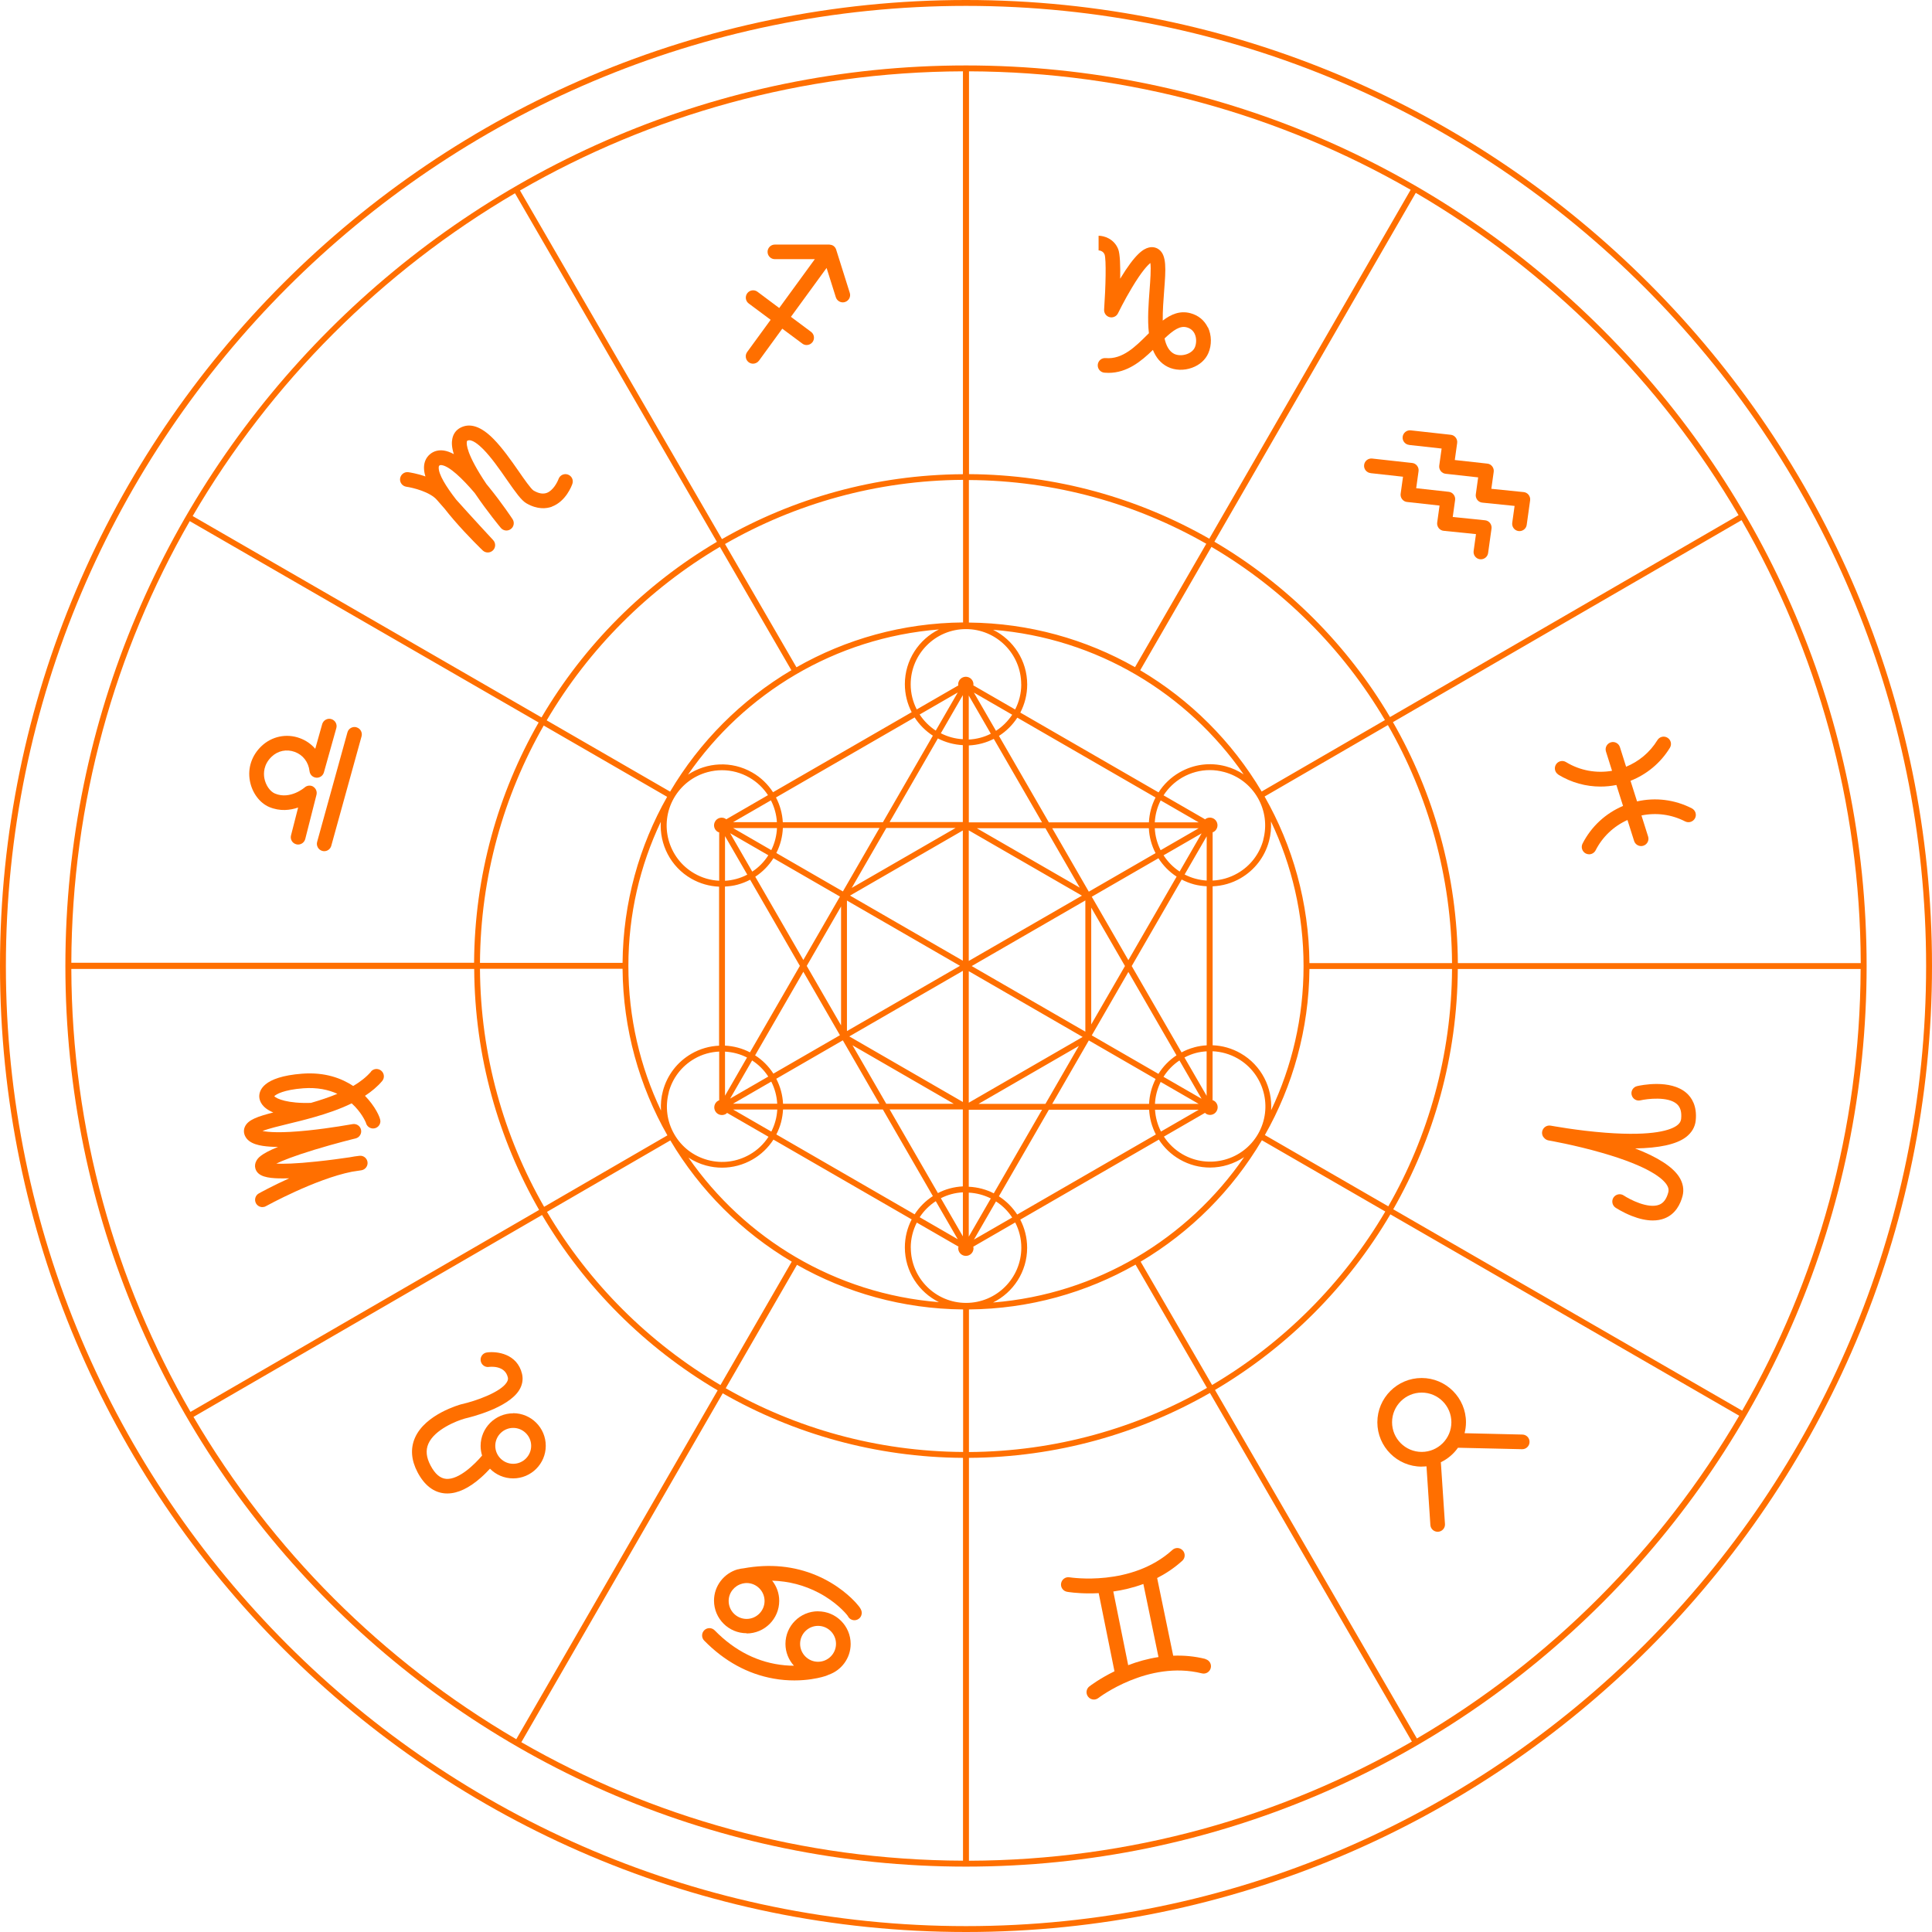<svg width="484" height="484" viewBox="0 0 484 484" fill="none" xmlns="http://www.w3.org/2000/svg">
<g clip-path="url(#clip0_18_1432)">
<path d="M353.027 111.469L361.15 112.368L360.56 116.614C360.487 117.101 360.619 117.602 360.929 118C361.238 118.398 361.681 118.649 362.182 118.693L370.305 119.592L369.715 123.838C369.642 124.324 369.789 124.826 370.084 125.224C370.394 125.622 370.851 125.872 371.337 125.917L379.431 126.742L378.841 130.973C378.708 131.976 379.401 132.905 380.404 133.037C380.492 133.037 380.581 133.052 380.654 133.052C381.554 133.052 382.35 132.389 382.468 131.475L383.323 125.356C383.397 124.87 383.249 124.369 382.954 123.971C382.645 123.573 382.188 123.322 381.701 123.278L373.607 122.452L374.197 118.221C374.271 117.734 374.138 117.233 373.829 116.835C373.519 116.437 373.077 116.187 372.575 116.142L364.452 115.243L365.042 110.997C365.116 110.511 364.983 110.009 364.673 109.611C364.364 109.213 363.922 108.963 363.42 108.918L353.425 107.813C352.422 107.695 351.508 108.432 351.39 109.434C351.272 110.437 352.01 111.351 353.012 111.454L353.027 111.469Z" fill="#FF6F00"/>
<path d="M343.356 118.531L351.479 119.43L350.889 123.676C350.816 124.162 350.948 124.664 351.258 125.062C351.567 125.46 352.01 125.71 352.511 125.755L360.634 126.654L360.044 130.9C359.971 131.386 360.118 131.887 360.413 132.285C360.723 132.684 361.18 132.934 361.666 132.978L369.76 133.804L369.17 138.035C369.037 139.038 369.73 139.966 370.733 140.099C370.821 140.099 370.91 140.114 370.983 140.114C371.883 140.114 372.679 139.45 372.797 138.536L373.652 132.418C373.726 131.932 373.578 131.43 373.283 131.032C372.974 130.634 372.517 130.384 372.03 130.339L363.936 129.514L364.526 125.283C364.6 124.796 364.467 124.295 364.158 123.897C363.848 123.499 363.406 123.248 362.904 123.204L354.781 122.305L355.371 118.059C355.445 117.572 355.312 117.071 355.002 116.673C354.693 116.275 354.251 116.024 353.749 115.98L343.754 114.874C342.751 114.757 341.837 115.494 341.734 116.496C341.616 117.499 342.353 118.413 343.356 118.516V118.531Z" fill="#FF6F00"/>
<path d="M390.369 194.057C393.672 196.077 397.343 197.05 400.955 197.05C402.296 197.05 403.623 196.917 404.935 196.652L406.601 201.9C402.222 203.758 398.655 207.045 396.458 211.335C396.001 212.235 396.355 213.34 397.254 213.812C397.52 213.945 397.814 214.019 398.095 214.019C398.758 214.019 399.407 213.65 399.731 213.016C401.471 209.611 404.272 206.972 407.707 205.424L409.373 210.672C409.623 211.453 410.346 211.955 411.127 211.955C411.304 211.955 411.496 211.925 411.687 211.866C412.66 211.557 413.191 210.525 412.881 209.566L411.215 204.288C414.916 203.522 418.734 204.023 422.154 205.777C423.054 206.234 424.159 205.881 424.631 204.981C425.103 204.082 424.734 202.976 423.835 202.505C419.545 200.308 414.739 199.718 410.11 200.765L408.473 195.605C412.439 194.042 415.948 191.226 418.336 187.334C418.867 186.465 418.601 185.344 417.732 184.813C416.862 184.283 415.741 184.548 415.211 185.418C413.294 188.543 410.508 190.784 407.368 192.082L405.82 187.172C405.51 186.199 404.478 185.669 403.52 185.978C402.547 186.288 402.016 187.32 402.326 188.278L403.844 193.099C399.996 193.762 395.898 193.099 392.315 190.917C391.446 190.386 390.325 190.652 389.794 191.521C389.264 192.391 389.529 193.512 390.399 194.042L390.369 194.057Z" fill="#FF6F00"/>
<path d="M387.937 285.697C387.937 285.697 394.453 286.818 401.382 288.823C413.162 292.213 416.567 295.28 417.54 296.798C418.115 297.683 418.041 298.302 417.938 298.7C417.496 300.366 416.744 301.383 415.638 301.811C412.867 302.872 408.297 300.499 406.763 299.481C405.923 298.921 404.773 299.157 404.213 299.997C403.653 300.838 403.889 301.988 404.729 302.548C404.803 302.592 406.483 303.698 408.739 304.597C410.685 305.364 412.454 305.747 414.046 305.747C415.093 305.747 416.066 305.585 416.95 305.246C419.781 304.17 420.99 301.59 421.506 299.629C421.933 298.007 421.624 296.341 420.636 294.808C419 292.287 415.299 289.899 409.623 287.702C415.653 287.614 419.928 286.685 422.317 284.901C423.776 283.81 424.646 282.351 424.808 280.685C425.177 277.028 423.762 274.935 422.508 273.829C418.484 270.276 410.965 271.898 410.125 272.09C409.137 272.326 408.518 273.299 408.754 274.286C408.989 275.274 409.962 275.893 410.95 275.657C412.616 275.274 417.85 274.611 420.076 276.571C420.975 277.368 421.329 278.576 421.152 280.301C421.108 280.699 420.96 281.304 420.12 281.938C418.661 283.029 414.4 284.695 402.193 283.766C394.999 283.22 388.571 281.997 388.497 281.997C387.495 281.805 386.536 282.469 386.345 283.456C386.227 284.105 386.448 284.724 386.905 285.137C387.17 285.417 387.524 285.623 387.937 285.697Z" fill="#FF6F00"/>
<path d="M356.167 367.401C356.565 367.401 356.963 367.371 357.361 367.342L358.334 382.025C358.393 382.998 359.204 383.735 360.162 383.735C360.206 383.735 360.25 383.735 360.28 383.735C361.297 383.662 362.064 382.792 361.99 381.789L360.958 366.31C362.683 365.484 364.157 364.231 365.248 362.683L381.303 363.052C381.303 363.052 381.332 363.052 381.347 363.052C382.335 363.052 383.16 362.255 383.175 361.253C383.205 360.236 382.394 359.395 381.377 359.381L366.899 359.042C367.12 358.172 367.253 357.258 367.253 356.314C367.253 350.196 362.27 345.213 356.152 345.213C350.034 345.213 345.051 350.196 345.051 356.314C345.051 362.432 350.034 367.415 356.152 367.415L356.167 367.401ZM356.167 348.869C360.265 348.869 363.597 352.201 363.597 356.299C363.597 360.398 360.265 363.73 356.167 363.73C352.068 363.73 348.736 360.398 348.736 356.299C348.736 352.201 352.068 348.869 356.167 348.869Z" fill="#FF6F00"/>
<path d="M301.973 415.594C299.201 414.901 296.489 414.68 293.909 414.783L289.884 395.323C292.051 394.218 294.189 392.802 296.179 391.004C296.931 390.325 296.99 389.161 296.297 388.409C295.619 387.657 294.454 387.598 293.702 388.291C283.456 397.594 268.183 395.176 267.947 395.146C266.944 394.969 266.001 395.648 265.824 396.65C265.647 397.653 266.325 398.596 267.328 398.773C267.564 398.817 269.716 399.171 272.886 399.171C273.623 399.171 274.404 399.156 275.244 399.112L279.196 418.69C275.48 420.504 273.136 422.302 272.9 422.479C272.104 423.098 271.957 424.248 272.591 425.059C272.959 425.531 273.49 425.767 274.036 425.767C274.434 425.767 274.832 425.634 275.156 425.383C275.274 425.295 287.614 415.86 301.088 419.206C302.076 419.457 303.064 418.852 303.314 417.865C303.565 416.877 302.961 415.889 301.973 415.639V415.594ZM282.631 417.157L278.901 398.699C281.274 398.36 283.839 397.771 286.434 396.812L290.223 415.123C287.451 415.55 284.886 416.287 282.631 417.157Z" fill="#FF6F00"/>
<path d="M128.57 354.059C124.074 354.059 120.403 357.715 120.403 362.226C120.403 363.066 120.535 363.877 120.771 364.644C118.943 366.811 114.978 370.718 111.793 370.482C110.275 370.364 108.977 369.258 107.857 367.121C106.781 365.101 106.604 363.317 107.311 361.695C108.859 358.128 114.432 355.916 116.496 355.356C117.764 355.061 127.229 352.791 130.059 348.265C130.855 346.982 131.106 345.582 130.782 344.196C129.587 339.139 124.501 338.461 121.98 338.815C120.978 338.947 120.27 339.876 120.418 340.879C120.565 341.881 121.479 342.589 122.482 342.441C122.644 342.412 126.477 341.925 127.214 345.036C127.288 345.316 127.317 345.729 126.949 346.304C125.401 348.781 119.194 350.977 115.656 351.773C115.626 351.773 115.611 351.773 115.582 351.788C115.213 351.891 106.545 354.265 103.95 360.206C102.785 362.889 103.007 365.779 104.599 368.816C106.338 372.118 108.668 373.902 111.498 374.123C111.69 374.138 111.882 374.138 112.073 374.138C114.683 374.138 117.513 372.796 120.506 370.143C121.376 369.376 122.128 368.595 122.747 367.931C124.221 369.435 126.285 370.364 128.555 370.364C133.052 370.364 136.723 366.708 136.723 362.196C136.723 357.685 133.067 354.029 128.555 354.029L128.57 354.059ZM128.57 366.708C126.093 366.708 124.074 364.688 124.074 362.211C124.074 359.734 126.093 357.715 128.57 357.715C131.047 357.715 133.067 359.734 133.067 362.211C133.067 364.688 131.047 366.708 128.57 366.708Z" fill="#FF6F00"/>
<path d="M204.937 403.653C200.441 403.653 196.77 407.309 196.77 411.82C196.77 413.928 197.581 415.845 198.893 417.29C198.17 417.29 197.419 417.26 196.622 417.186C190.047 416.582 184.121 413.633 179.035 408.429C178.327 407.707 177.162 407.692 176.44 408.4C175.717 409.107 175.703 410.272 176.41 410.995C181.467 416.154 187.32 419.368 193.807 420.518C195.679 420.857 197.433 420.975 199.011 420.975C202.239 420.975 204.701 420.445 205.837 420.15C206.529 419.973 207.104 419.796 207.561 419.56C210.775 418.469 213.105 415.417 213.105 411.835C213.105 407.338 209.449 403.667 204.937 403.667V403.653ZM204.937 416.302C202.461 416.302 200.441 414.282 200.441 411.805C200.441 409.329 202.461 407.309 204.937 407.309C207.414 407.309 209.434 409.329 209.434 411.805C209.434 414.282 207.414 416.302 204.937 416.302Z" fill="#FF6F00"/>
<path d="M187.039 409.211C191.536 409.211 195.207 405.555 195.207 401.043C195.207 399.127 194.543 397.372 193.438 395.987C197.595 396.105 201.502 397.122 205.143 399.038C209.448 401.309 211.91 404.154 212.382 404.817C212.588 405.275 212.972 405.643 213.473 405.805C213.665 405.864 213.856 405.894 214.048 405.894C214.815 405.894 215.537 405.407 215.788 404.641C216.141 403.564 215.493 402.724 214.461 401.574C213.281 400.262 209.964 396.974 204.583 394.689C198.937 392.286 192.789 391.711 186.288 392.891C185.801 392.935 185.315 393.023 184.858 393.156C184.858 393.156 184.828 393.156 184.813 393.156C184.813 393.156 184.784 393.156 184.769 393.156C181.378 394.144 178.872 397.284 178.872 400.984C178.872 405.481 182.528 409.152 187.039 409.152V409.211ZM185.875 396.739C186.052 396.694 186.229 396.665 186.406 396.635C186.612 396.606 186.818 396.576 187.039 396.576C189.516 396.576 191.536 398.596 191.536 401.073C191.536 403.55 189.516 405.569 187.039 405.569C184.563 405.569 182.543 403.55 182.543 401.073C182.543 399.009 183.958 397.269 185.875 396.753V396.739Z" fill="#FF6F00"/>
<path d="M92.967 268.448C91.773 269.834 90.24 271.028 88.486 272.06C85.596 270.144 81.424 268.537 75.674 268.979C65.738 269.746 64.868 273.313 64.956 274.817C65.015 275.775 65.561 277.5 68.465 278.694C64.485 279.712 62.2 280.522 61.389 282.188C61.02 282.94 61.02 283.781 61.374 284.547C62.332 286.655 65.266 287.098 67.698 287.26C68.303 287.304 68.952 287.319 69.644 287.319C65.192 289.147 64.588 290.179 64.249 290.769C63.88 291.402 63.792 292.11 63.983 292.759C64.573 294.793 67.183 295.132 69.895 295.206C70.647 295.221 71.502 295.206 72.431 295.191C68.215 297.108 65.118 298.818 64.853 298.965C63.969 299.452 63.644 300.572 64.131 301.457C64.47 302.061 65.089 302.4 65.738 302.4C66.033 302.4 66.342 302.327 66.622 302.165C66.755 302.091 78.962 295.368 88.147 293.54C89.606 293.319 90.52 293.172 90.549 293.172C91.522 293.009 92.201 292.095 92.068 291.122C91.935 290.135 91.051 289.442 90.063 289.545C89.252 289.633 88.412 289.766 87.557 289.928C85.552 290.223 82.5 290.651 79.345 290.975C73.979 291.55 70.927 291.594 69.217 291.506C70.765 290.754 73.596 289.619 78.741 288.041C84.004 286.434 89.046 285.196 89.09 285.196C90.048 284.96 90.653 284.002 90.446 283.029C90.24 282.056 89.296 281.436 88.323 281.613C88.264 281.613 82.854 282.616 77.104 283.206C70.352 283.899 67.183 283.633 65.752 283.324C67.315 282.734 70.028 282.07 72.165 281.554C74.171 281.068 76.367 280.537 78.608 279.889C78.608 279.889 78.608 279.889 78.623 279.889C81.807 278.989 85.109 277.869 88.102 276.409C90.52 278.591 91.537 280.935 91.67 281.26C91.847 282.085 92.584 282.704 93.469 282.704C94.486 282.704 95.297 281.879 95.297 280.876C95.297 279.962 93.97 277.117 91.434 274.522C93.056 273.461 94.53 272.237 95.724 270.837C96.388 270.07 96.299 268.905 95.518 268.242C94.736 267.578 93.587 267.667 92.923 268.448H92.967ZM77.9 276.291C72.077 276.483 69.291 275.259 68.701 274.625C69.143 274.154 71.045 273.004 75.969 272.635C79.493 272.37 82.308 273.004 84.52 274.021C82.397 274.905 80.141 275.643 77.9 276.291Z" fill="#FF6F00"/>
<path d="M78.49 197.079C77.797 196.652 76.927 196.74 76.322 197.271C76.293 197.3 72.71 200.396 68.892 198.804C67.639 198.288 66.548 196.696 66.224 194.942C66.017 193.792 65.973 191.551 68.052 189.561C69.629 188.057 71.796 187.615 73.846 188.366C75.91 189.118 77.295 190.932 77.546 193.202C77.649 194.072 78.342 194.75 79.227 194.824C80.097 194.897 80.907 194.337 81.143 193.497L84.254 182.41C84.534 181.437 83.959 180.42 82.986 180.14C82.013 179.86 80.996 180.435 80.716 181.408L78.976 187.585C77.959 186.406 76.647 185.477 75.099 184.917C71.767 183.693 68.096 184.46 65.516 186.907C63.069 189.222 62.007 192.406 62.597 195.605C63.142 198.598 65.059 201.178 67.462 202.18C70.16 203.301 72.696 202.991 74.686 202.298L72.902 209.286C72.651 210.274 73.241 211.262 74.229 211.512C74.376 211.557 74.538 211.571 74.686 211.571C75.511 211.571 76.249 211.011 76.47 210.186L79.286 199.099C79.477 198.318 79.153 197.507 78.46 197.079H78.49Z" fill="#FF6F00"/>
<path d="M89.296 182.189C88.323 181.924 87.305 182.499 87.04 183.472L79.448 210.908C79.182 211.881 79.757 212.898 80.73 213.163C80.892 213.208 81.055 213.237 81.217 213.237C82.028 213.237 82.765 212.706 82.986 211.896L90.578 184.46C90.844 183.487 90.269 182.469 89.296 182.204V182.189Z" fill="#FF6F00"/>
<path d="M138.242 126.919C141.765 125.622 143.239 121.671 143.387 121.214C143.726 120.255 143.225 119.223 142.266 118.884C141.308 118.545 140.261 119.047 139.922 120.005C139.642 120.771 138.581 122.894 136.959 123.484C136.016 123.823 134.939 123.632 133.672 122.894C133.023 122.496 131.254 119.961 129.971 118.103C128.055 115.346 125.873 112.235 123.617 109.95C120.521 106.81 117.735 105.881 115.317 107.164C114.241 107.739 113.548 108.697 113.312 109.936C113.15 110.761 113.106 111.911 113.695 113.769C112.796 113.282 111.97 112.987 111.189 112.869C109.862 112.678 108.668 112.987 107.71 113.798C106.781 114.58 106.265 115.685 106.221 116.983C106.221 117.395 106.191 118.133 106.575 119.356C104.481 118.619 102.668 118.354 102.314 118.295C101.311 118.147 100.383 118.855 100.235 119.857C100.088 120.86 100.795 121.789 101.798 121.936C103.346 122.157 107.739 123.189 109.508 125.297C109.98 125.858 110.629 126.595 111.381 127.435C112.059 128.305 112.811 129.234 113.666 130.221C117.248 134.379 120.786 137.755 120.934 137.902C121.288 138.241 121.745 138.404 122.202 138.404C122.674 138.404 123.131 138.227 123.499 137.873C124.207 137.18 124.221 136.045 123.558 135.322C123.484 135.249 117.764 129.072 114.27 125.15C111.705 121.848 109.847 118.811 109.906 117.115C109.906 116.761 110.024 116.673 110.083 116.629C110.157 116.57 110.29 116.467 110.673 116.526C112.604 116.806 115.789 119.828 118.914 123.499C118.973 123.587 119.032 123.676 119.091 123.749C122.172 128.29 125.327 132.079 125.46 132.241C126.079 132.993 127.185 133.126 127.966 132.536C128.747 131.961 128.939 130.87 128.408 130.059C128.305 129.897 125.769 126.064 122.497 122.039C122.275 121.774 122.054 121.509 121.848 121.243C116.85 113.798 116.835 111.262 116.953 110.643C116.983 110.452 117.027 110.437 117.086 110.407C118.148 109.832 120.02 111.498 121.052 112.53C123.086 114.594 125.165 117.572 126.993 120.211C129.263 123.469 130.605 125.342 131.858 126.079C134.659 127.7 136.885 127.435 138.271 126.934L138.242 126.919Z" fill="#FF6F00"/>
<path d="M193.04 80.141L187.172 88.19C186.583 89.016 186.76 90.151 187.57 90.755C187.895 90.991 188.278 91.109 188.647 91.109C189.207 91.109 189.767 90.844 190.136 90.357L195.974 82.338L200.986 86.067C201.311 86.318 201.694 86.436 202.077 86.436C202.637 86.436 203.183 86.185 203.551 85.699C204.156 84.888 203.994 83.738 203.183 83.134L198.141 79.374L207.075 67.123L209.39 74.465C209.64 75.246 210.363 75.748 211.144 75.748C211.321 75.748 211.512 75.718 211.689 75.659C212.662 75.35 213.193 74.317 212.883 73.359L209.478 62.553C209.478 62.553 209.478 62.538 209.478 62.523C209.419 62.361 209.345 62.214 209.242 62.066C209.227 62.037 209.198 62.007 209.183 61.978C209.08 61.845 208.962 61.727 208.829 61.624C208.682 61.521 208.534 61.447 208.372 61.388C208.343 61.388 208.299 61.359 208.269 61.359C208.107 61.315 207.93 61.285 207.768 61.27C207.768 61.27 207.753 61.27 207.738 61.27H194.116C193.099 61.27 192.288 62.096 192.288 63.098C192.288 64.101 193.114 64.926 194.116 64.926H204.126L195.207 77.163L189.767 73.094C188.956 72.489 187.806 72.652 187.202 73.462C186.597 74.273 186.76 75.423 187.57 76.028L193.055 80.111L193.04 80.141Z" fill="#FF6F00"/>
<path d="M302.578 82.028C301.708 80.229 300.204 78.991 298.214 78.46C295.605 77.767 293.364 78.726 291.285 80.318C291.256 77.841 291.462 75.187 291.639 72.858C292.052 67.477 292.332 63.924 290.282 62.465C289.56 61.949 288.661 61.786 287.762 62.022C286.435 62.361 284.415 63.556 280.626 69.821C280.685 66.666 280.597 63.6 280.125 62.406C279.063 59.767 276.542 59.059 275.216 59.059V62.73H275.186C275.378 62.73 276.351 62.818 276.719 63.762C277.162 64.971 276.999 71.856 276.601 77.546C276.542 78.416 277.103 79.227 277.958 79.448C278.813 79.669 279.697 79.271 280.081 78.475C280.095 78.445 281.643 75.261 283.589 72.032C286.037 67.949 287.496 66.445 288.189 65.885C288.395 67.285 288.16 70.396 287.997 72.563C287.732 76.087 287.422 80.023 287.82 83.473C287.732 83.561 287.644 83.65 287.555 83.738C284.43 86.864 281.201 90.077 276.999 89.709C275.982 89.62 275.098 90.358 275.009 91.375C274.921 92.377 275.658 93.277 276.675 93.365C277.029 93.394 277.368 93.409 277.707 93.409C282.351 93.409 285.904 90.505 288.823 87.66C289.575 89.517 290.74 91.021 292.538 91.906C294.307 92.79 296.592 92.879 298.627 92.127C300.543 91.434 301.988 90.136 302.711 88.471C303.595 86.451 303.551 83.959 302.607 81.984L302.578 82.028ZM299.32 87.04C299.01 87.763 298.288 88.367 297.344 88.706C296.253 89.104 295.015 89.075 294.145 88.647C292.892 88.013 292.14 86.613 291.742 84.785C293.968 82.677 295.605 81.556 297.271 81.999C298.214 82.249 298.877 82.795 299.275 83.605C299.836 84.77 299.703 86.171 299.334 87.026L299.32 87.04Z" fill="#FF6F00"/>
<path d="M242 16.394C117.602 16.394 16.379 117.602 16.379 242C16.379 366.398 117.587 467.621 242 467.621C366.413 467.621 467.621 366.413 467.621 242C467.621 117.587 366.413 16.394 242 16.394ZM466.132 241.278H365.219C365.086 219.326 359.174 198.73 348.958 180.907L436.293 130.31C455.163 163.009 466.014 200.898 466.147 241.263L466.132 241.278ZM318.396 205.777C323.63 216.761 326.564 229.056 326.564 242.015C326.564 254.974 323.644 267.18 318.44 278.134C318.794 272.502 316.023 266.871 310.804 263.878C308.622 262.625 306.219 261.947 303.786 261.858V222.039C306.219 221.935 308.607 221.272 310.774 220.019C314.312 217.97 316.848 214.667 317.91 210.716C318.352 209.08 318.499 207.414 318.396 205.763V205.777ZM272.782 260.649L289.501 270.306C288.513 272.267 287.953 274.39 287.864 276.542H263.598L272.768 260.649H272.782ZM261.902 276.542H245.14L270.276 262.02L261.902 276.542ZM263.598 207.488H287.805C287.908 209.64 288.469 211.763 289.486 213.724L272.768 223.38L263.598 207.488ZM270.483 222.363L244.713 207.488H261.902L270.497 222.363H270.483ZM281.82 242.015L273.372 256.639V227.375L281.82 242V242.015ZM273.505 224.648L290.208 215.006C291.402 216.864 292.936 218.427 294.764 219.606L282.675 240.54L273.505 224.648ZM282.675 243.489L294.734 264.379C292.921 265.573 291.388 267.136 290.208 269.023L273.505 259.382L282.675 243.489ZM295.471 265.662L301.015 275.259L291.476 269.76C292.523 268.109 293.879 266.723 295.471 265.662ZM296.739 264.91C297.624 264.453 298.553 264.07 299.54 263.804C300.454 263.554 301.368 263.436 302.282 263.377V274.522L296.724 264.91H296.739ZM299.157 262.389C298.051 262.684 296.99 263.111 296.002 263.642L283.515 242.015L296.032 220.343C297.005 220.844 298.037 221.257 299.128 221.552C300.174 221.832 301.236 221.965 302.297 222.024V261.873C301.25 261.932 300.204 262.094 299.172 262.374L299.157 262.389ZM299.511 220.137C298.553 219.886 297.638 219.518 296.769 219.075L302.297 209.507V220.594C301.368 220.535 300.44 220.387 299.511 220.137ZM295.501 218.323C293.909 217.277 292.552 215.906 291.491 214.269L301.029 208.77L295.516 218.338L295.501 218.323ZM290.754 212.987C289.869 211.232 289.383 209.36 289.294 207.488H300.292L290.768 212.987H290.754ZM289.294 206.013C289.397 204.097 289.899 202.224 290.768 200.514L300.292 206.013H289.309H289.294ZM271.898 258.453L243.43 242.015L271.898 225.577V258.453ZM290.768 271.043L300.292 276.542H289.338C289.427 274.64 289.913 272.783 290.768 271.043ZM300.292 278.016L290.842 283.471C290.415 282.616 290.061 281.731 289.81 280.788C289.56 279.874 289.412 278.945 289.353 278.016H300.292ZM301.899 278.798C301.988 278.886 302.076 278.989 302.179 279.048C303.093 279.579 304.273 279.269 304.789 278.341C305.319 277.427 305.01 276.247 304.081 275.731C303.978 275.672 303.875 275.657 303.771 275.628V263.362C305.953 263.451 308.106 264.055 310.067 265.175C316.686 268.979 318.971 277.456 315.167 284.075C311.364 290.695 302.887 292.98 296.267 289.176C294.351 288.071 292.759 286.552 291.579 284.739L301.884 278.783L301.899 278.798ZM316.494 210.362C315.536 213.93 313.251 216.923 310.037 218.766C308.091 219.886 305.968 220.491 303.786 220.594V208.49C303.875 208.461 303.978 208.446 304.052 208.402C304.966 207.871 305.275 206.706 304.744 205.777C304.214 204.863 303.049 204.554 302.12 205.085C302.032 205.129 301.988 205.202 301.914 205.261L291.491 199.246C292.641 197.463 294.218 195.915 296.179 194.779C298.317 193.556 300.675 192.922 303.079 192.922C304.287 192.922 305.496 193.084 306.69 193.408C310.258 194.367 313.251 196.666 315.094 199.866C316.937 203.065 317.423 206.795 316.465 210.377L316.494 210.362ZM285.638 167.918L303.491 137.003C321.404 147.529 336.397 162.493 346.953 180.391L316.067 198.288C308.651 185.786 298.169 175.319 285.653 167.918H285.638ZM311.541 193.983C310.184 193.099 308.695 192.406 307.089 191.978C303.137 190.917 299.01 191.462 295.471 193.512C293.319 194.75 291.535 196.475 290.238 198.509L255.607 178.518C256.698 176.41 257.332 174.022 257.332 171.486C257.332 165.471 253.838 160.282 248.796 157.775C274.787 159.854 297.491 173.712 311.556 193.998L311.541 193.983ZM289.486 199.777C288.999 200.735 288.601 201.738 288.321 202.799C288.041 203.861 287.879 204.937 287.82 206.013H262.757L250.256 184.356C252.099 183.177 253.661 181.614 254.855 179.786L289.501 199.792L289.486 199.777ZM249.504 183.074L243.975 173.506L253.573 179.049C252.511 180.656 251.126 182.042 249.504 183.089V183.074ZM248.221 183.811C246.541 184.666 244.668 185.167 242.693 185.27V174.243L248.221 183.811ZM248.958 185.094L261.047 206.013H242.708V186.745C244.948 186.641 247.071 186.067 248.973 185.094H248.958ZM271.028 224.383L242.693 240.732V208.018L271.028 224.368V224.383ZM271.234 259.765L242.693 276.247V243.297L271.234 259.78V259.765ZM261.047 278.016L248.958 298.951C247.071 297.978 244.948 297.403 242.693 297.3V278.016H261.033H261.047ZM248.221 300.233L242.693 309.801V298.774C244.668 298.877 246.541 299.393 248.221 300.233ZM249.504 300.97C251.126 302.017 252.511 303.388 253.573 305.01L243.99 310.538L249.519 300.97H249.504ZM250.241 299.688L262.757 278.016H287.879C287.938 279.078 288.1 280.124 288.38 281.171C288.675 282.233 289.073 283.25 289.56 284.208L254.826 304.258C253.632 302.43 252.069 300.867 250.226 299.688H250.241ZM290.311 285.491C291.624 287.525 293.393 289.221 295.545 290.459C297.948 291.845 300.558 292.493 303.152 292.493C306.174 292.493 309.138 291.565 311.673 289.884C297.624 310.288 274.846 324.22 248.781 326.298C253.838 323.792 257.317 318.588 257.317 312.588C257.317 310.052 256.684 307.649 255.593 305.541L290.311 285.491ZM284.473 316.804L302.371 347.69C284.768 357.788 264.423 363.627 242.737 363.759V328.038C257.892 327.905 272.134 323.836 284.473 316.804ZM285.756 316.067C298.258 308.651 308.725 298.169 316.126 285.653L347.041 303.506C336.515 321.418 321.551 336.412 303.653 346.967L285.756 316.082V316.067ZM316.863 284.37C323.851 272.06 327.905 257.863 328.038 242.752H363.759C363.626 264.365 357.833 284.65 347.793 302.209L316.878 284.356L316.863 284.37ZM328.038 241.278C327.905 226.122 323.836 211.881 316.804 199.541L347.69 181.644C357.788 199.246 363.626 219.591 363.759 241.278H328.038ZM435.541 129.057L348.22 179.639C337.532 161.52 322.362 146.365 304.228 135.706L354.678 48.312C388.07 67.816 415.992 95.694 435.541 129.057ZM242.737 17.868C282.984 18.001 320.755 28.778 353.395 47.545L302.946 134.954C285.166 124.796 264.63 118.914 242.752 118.781V17.868H242.737ZM242.737 120.256C264.35 120.388 284.635 126.182 302.194 136.222L284.341 167.137C272.031 160.149 257.833 156.095 242.722 155.962V120.241L242.737 120.256ZM255.843 171.442C255.843 173.712 255.283 175.85 254.31 177.737L243.828 171.692C243.828 171.604 243.872 171.53 243.872 171.457C243.872 170.395 243.017 169.54 241.956 169.54C240.894 169.54 240.039 170.395 240.039 171.457C240.039 171.545 240.083 171.619 240.083 171.707L229.66 177.722C228.702 175.835 228.142 173.712 228.142 171.442C228.142 163.805 234.348 157.599 241.985 157.599C249.622 157.599 255.828 163.805 255.828 171.442H255.843ZM233.7 184.297L221.183 205.984H196.106C195.988 203.817 195.398 201.694 194.396 199.777L229.13 179.727C230.309 181.555 231.872 183.118 233.7 184.297ZM230.397 178.99L239.936 173.476L234.422 183.03C232.815 181.983 231.444 180.597 230.383 178.99H230.397ZM220.313 276.512H196.165C196.062 274.345 195.487 272.222 194.47 270.247L211.144 260.62L220.313 276.512ZM213.561 261.858L238.933 276.512H222.024L213.561 261.858ZM165.589 278.223C160.355 267.239 157.421 254.944 157.421 241.985C157.421 229.027 160.341 216.82 165.545 205.866C165.191 211.498 167.962 217.129 173.181 220.122C175.349 221.36 177.722 222.024 180.14 222.127V261.962C177.781 262.065 175.407 262.713 173.211 263.981C169.673 266.03 167.137 269.333 166.075 273.284C165.633 274.92 165.486 276.586 165.589 278.223ZM187.187 219.119C186.317 219.577 185.388 219.945 184.43 220.196C183.501 220.446 182.558 220.594 181.629 220.653V209.463L187.202 219.105L187.187 219.119ZM182.897 208.726L192.479 214.254C191.433 215.906 190.062 217.306 188.455 218.353L182.897 208.711V208.726ZM184.813 221.611C185.904 221.316 186.951 220.889 187.924 220.387L200.381 241.971L187.88 263.627C185.934 262.625 183.796 262.05 181.614 261.947V222.097C182.676 222.038 183.752 221.906 184.813 221.611ZM187.143 264.925L181.629 274.493V263.451C183.545 263.554 185.432 264.055 187.143 264.925ZM188.425 265.662C190.003 266.679 191.388 268.035 192.465 269.701L182.911 275.215L188.425 265.647V265.662ZM193.217 270.969C194.101 272.709 194.602 274.581 194.706 276.498H183.634L193.202 270.969H193.217ZM189.177 264.365L201.251 243.445L210.421 259.337L193.747 268.964C192.524 267.062 190.961 265.529 189.162 264.379L189.177 264.365ZM202.106 241.971L210.701 227.08V256.875L202.106 241.985V241.971ZM201.251 240.496L189.207 219.635C191.035 218.441 192.583 216.864 193.762 214.992L210.421 224.604L201.251 240.496ZM193.217 212.972L183.649 207.443H194.647C194.558 209.316 194.101 211.203 193.217 212.972ZM183.649 205.969L193.128 200.5C193.998 202.195 194.514 204.067 194.632 205.969H183.634H183.649ZM181.924 205.261C181.924 205.261 181.821 205.143 181.747 205.099C180.833 204.568 179.653 204.878 179.137 205.807C178.607 206.721 178.916 207.9 179.845 208.416C179.948 208.475 180.066 208.49 180.169 208.52V220.638C178.002 220.535 175.879 219.93 173.948 218.81C167.329 215.006 165.043 206.529 168.847 199.91C170.69 196.711 173.668 194.411 177.236 193.438C178.43 193.114 179.653 192.951 180.862 192.951C183.251 192.951 185.609 193.571 187.732 194.794C189.678 195.915 191.241 197.433 192.391 199.202L181.938 205.247L181.924 205.261ZM167.52 273.638C168.478 270.07 170.764 267.077 173.977 265.234C175.938 264.099 178.046 263.539 180.169 263.436V275.657C180.081 275.687 179.978 275.702 179.889 275.761C178.975 276.291 178.666 277.456 179.196 278.385C179.727 279.299 180.892 279.608 181.821 279.078C181.953 279.004 182.042 278.886 182.145 278.798L192.524 284.783C191.344 286.596 189.767 288.115 187.836 289.221C184.636 291.063 180.892 291.565 177.324 290.606C173.756 289.648 170.764 287.363 168.921 284.149C167.078 280.95 166.591 277.22 167.55 273.638H167.52ZM183.649 277.957H194.72C194.661 278.915 194.529 279.859 194.263 280.803C194.013 281.746 193.659 282.631 193.231 283.486L183.649 277.957ZM211.158 223.321L194.484 213.694C195.502 211.689 196.032 209.552 196.121 207.429H220.328L211.158 223.321ZM212.176 225.606L240.496 241.956L212.176 258.305V225.606ZM222.038 207.429H239.376L213.37 222.437L222.038 207.429ZM193.659 198.465C192.376 196.49 190.637 194.765 188.455 193.526C183.265 190.534 177.044 190.961 172.356 194.057C186.42 173.683 209.168 159.766 235.218 157.687C230.162 160.193 226.682 165.397 226.682 171.398C226.682 173.919 227.301 176.307 228.392 178.415L193.659 198.465ZM199.526 167.166L181.629 136.281C199.232 126.182 219.576 120.344 241.263 120.211V155.933C226.093 156.065 211.866 160.134 199.526 167.166ZM198.244 167.904C185.742 175.319 175.275 185.801 167.874 198.318L136.959 180.464C147.485 162.552 162.449 147.559 180.346 137.003L198.244 167.889V167.904ZM167.137 199.6C160.149 211.91 156.095 226.107 155.962 241.219H120.241C120.373 219.606 126.167 199.32 136.207 181.762L167.122 199.615L167.137 199.6ZM155.962 242.693C156.095 257.848 160.164 272.09 167.196 284.429L136.31 302.327C126.211 284.724 120.373 264.379 120.241 242.693H155.962ZM167.933 285.697C175.349 298.199 185.831 308.666 198.347 316.067L180.494 346.982C162.581 336.456 147.588 321.492 137.032 303.595L167.918 285.697H167.933ZM172.444 289.987C173.801 290.872 175.29 291.565 176.896 291.992C178.223 292.346 179.565 292.523 180.892 292.523C183.545 292.523 186.17 291.83 188.528 290.474C190.681 289.235 192.45 287.525 193.762 285.491L228.392 305.482C227.301 307.59 226.682 309.963 226.682 312.499C226.682 318.514 230.176 323.704 235.218 326.21C209.227 324.131 186.523 310.273 172.459 289.987H172.444ZM194.484 284.208C194.971 283.25 195.384 282.233 195.664 281.171C195.944 280.095 196.106 279.019 196.165 277.943H221.169L233.7 299.644C231.872 300.823 230.309 302.386 229.13 304.214L194.499 284.208H194.484ZM234.422 300.911L239.936 310.45L230.397 304.936C231.444 303.329 232.83 301.958 234.437 300.911H234.422ZM235.705 300.174C237.371 299.319 239.243 298.803 241.219 298.7V309.728L235.705 300.189V300.174ZM234.968 298.892L222.864 277.928H241.204V297.211C238.963 297.329 236.84 297.904 234.953 298.892H234.968ZM212.751 259.647L241.219 243.209V276.07L212.751 259.632V259.647ZM212.957 224.353L241.204 208.048V240.673L212.957 224.368V224.353ZM222.864 205.94L234.953 184.99C236.84 185.963 238.963 186.553 241.204 186.671V205.94H222.864ZM235.69 183.708L241.204 174.154V185.182C239.228 185.079 237.371 184.548 235.69 183.693V183.708ZM241.233 17.809V118.796C219.282 118.929 198.686 124.84 180.862 135.057L130.266 47.722C162.965 28.851 200.853 18.001 241.219 17.868L241.233 17.809ZM129.012 48.415L179.594 135.735C161.476 146.424 146.32 161.594 135.661 179.727L48.267 129.278C67.772 95.886 95.65 67.963 129.012 48.415ZM47.53 130.546L134.939 180.995C124.767 198.775 118.899 219.311 118.766 241.189H17.868C18.001 200.942 28.777 163.171 47.545 130.531L47.53 130.546ZM17.868 242.737H118.796C118.929 264.689 124.84 285.284 135.057 303.108L47.722 353.705C28.851 321.006 18.001 283.117 17.868 242.752V242.737ZM48.474 354.958L135.794 304.376C146.482 322.495 161.653 337.65 179.786 348.309L129.337 435.703C95.945 416.199 68.022 388.32 48.474 354.958ZM241.263 466.132C201.015 465.999 163.245 455.222 130.605 436.455L181.054 349.046C198.833 359.204 219.37 365.086 241.248 365.219V466.132H241.263ZM241.263 363.745C219.65 363.612 199.364 357.818 181.806 347.778L199.659 316.863C211.969 323.851 226.166 327.905 241.277 328.038V363.759L241.263 363.745ZM228.157 312.558C228.157 310.303 228.717 308.165 229.675 306.278L240.128 312.308C240.098 312.44 240.054 312.558 240.054 312.706C240.054 313.767 240.909 314.622 241.97 314.622C243.032 314.622 243.887 313.767 243.887 312.706C243.887 312.573 243.843 312.455 243.813 312.322L254.325 306.248C255.298 308.135 255.858 310.288 255.858 312.558C255.858 320.195 249.651 326.401 242.015 326.401C234.378 326.401 228.171 320.195 228.171 312.558H228.157ZM242.737 466.132V365.219C264.689 365.086 285.284 359.174 303.108 348.958L353.705 436.293C321.006 455.163 283.117 466.014 242.752 466.147L242.737 466.132ZM354.958 435.526L304.376 348.206C322.495 337.517 337.65 322.347 348.309 304.214L435.703 354.663C416.199 388.055 388.32 415.978 354.958 435.526ZM436.44 353.395L349.031 302.946C359.204 285.166 365.071 264.63 365.204 242.752H466.117C465.984 282.999 455.208 320.77 436.44 353.41V353.395Z" fill="#FF6F00"/>
<path d="M242 0C108.565 0 0 108.565 0 242C0 375.435 108.565 484 242 484C375.435 484 484 375.435 484 242C484 108.565 375.45 0 242 0ZM242 482.526C109.375 482.526 1.474 374.625 1.474 242C1.474 109.375 109.375 1.474 242 1.474C374.625 1.474 482.526 109.375 482.526 242C482.526 374.625 374.625 482.526 242 482.526Z" fill="#FF6F00"/>
</g>
<defs>
<clipPath id="clip0_18_1432">
<rect width="484" height="484" fill="white"/>
</clipPath>
</defs>
</svg>
